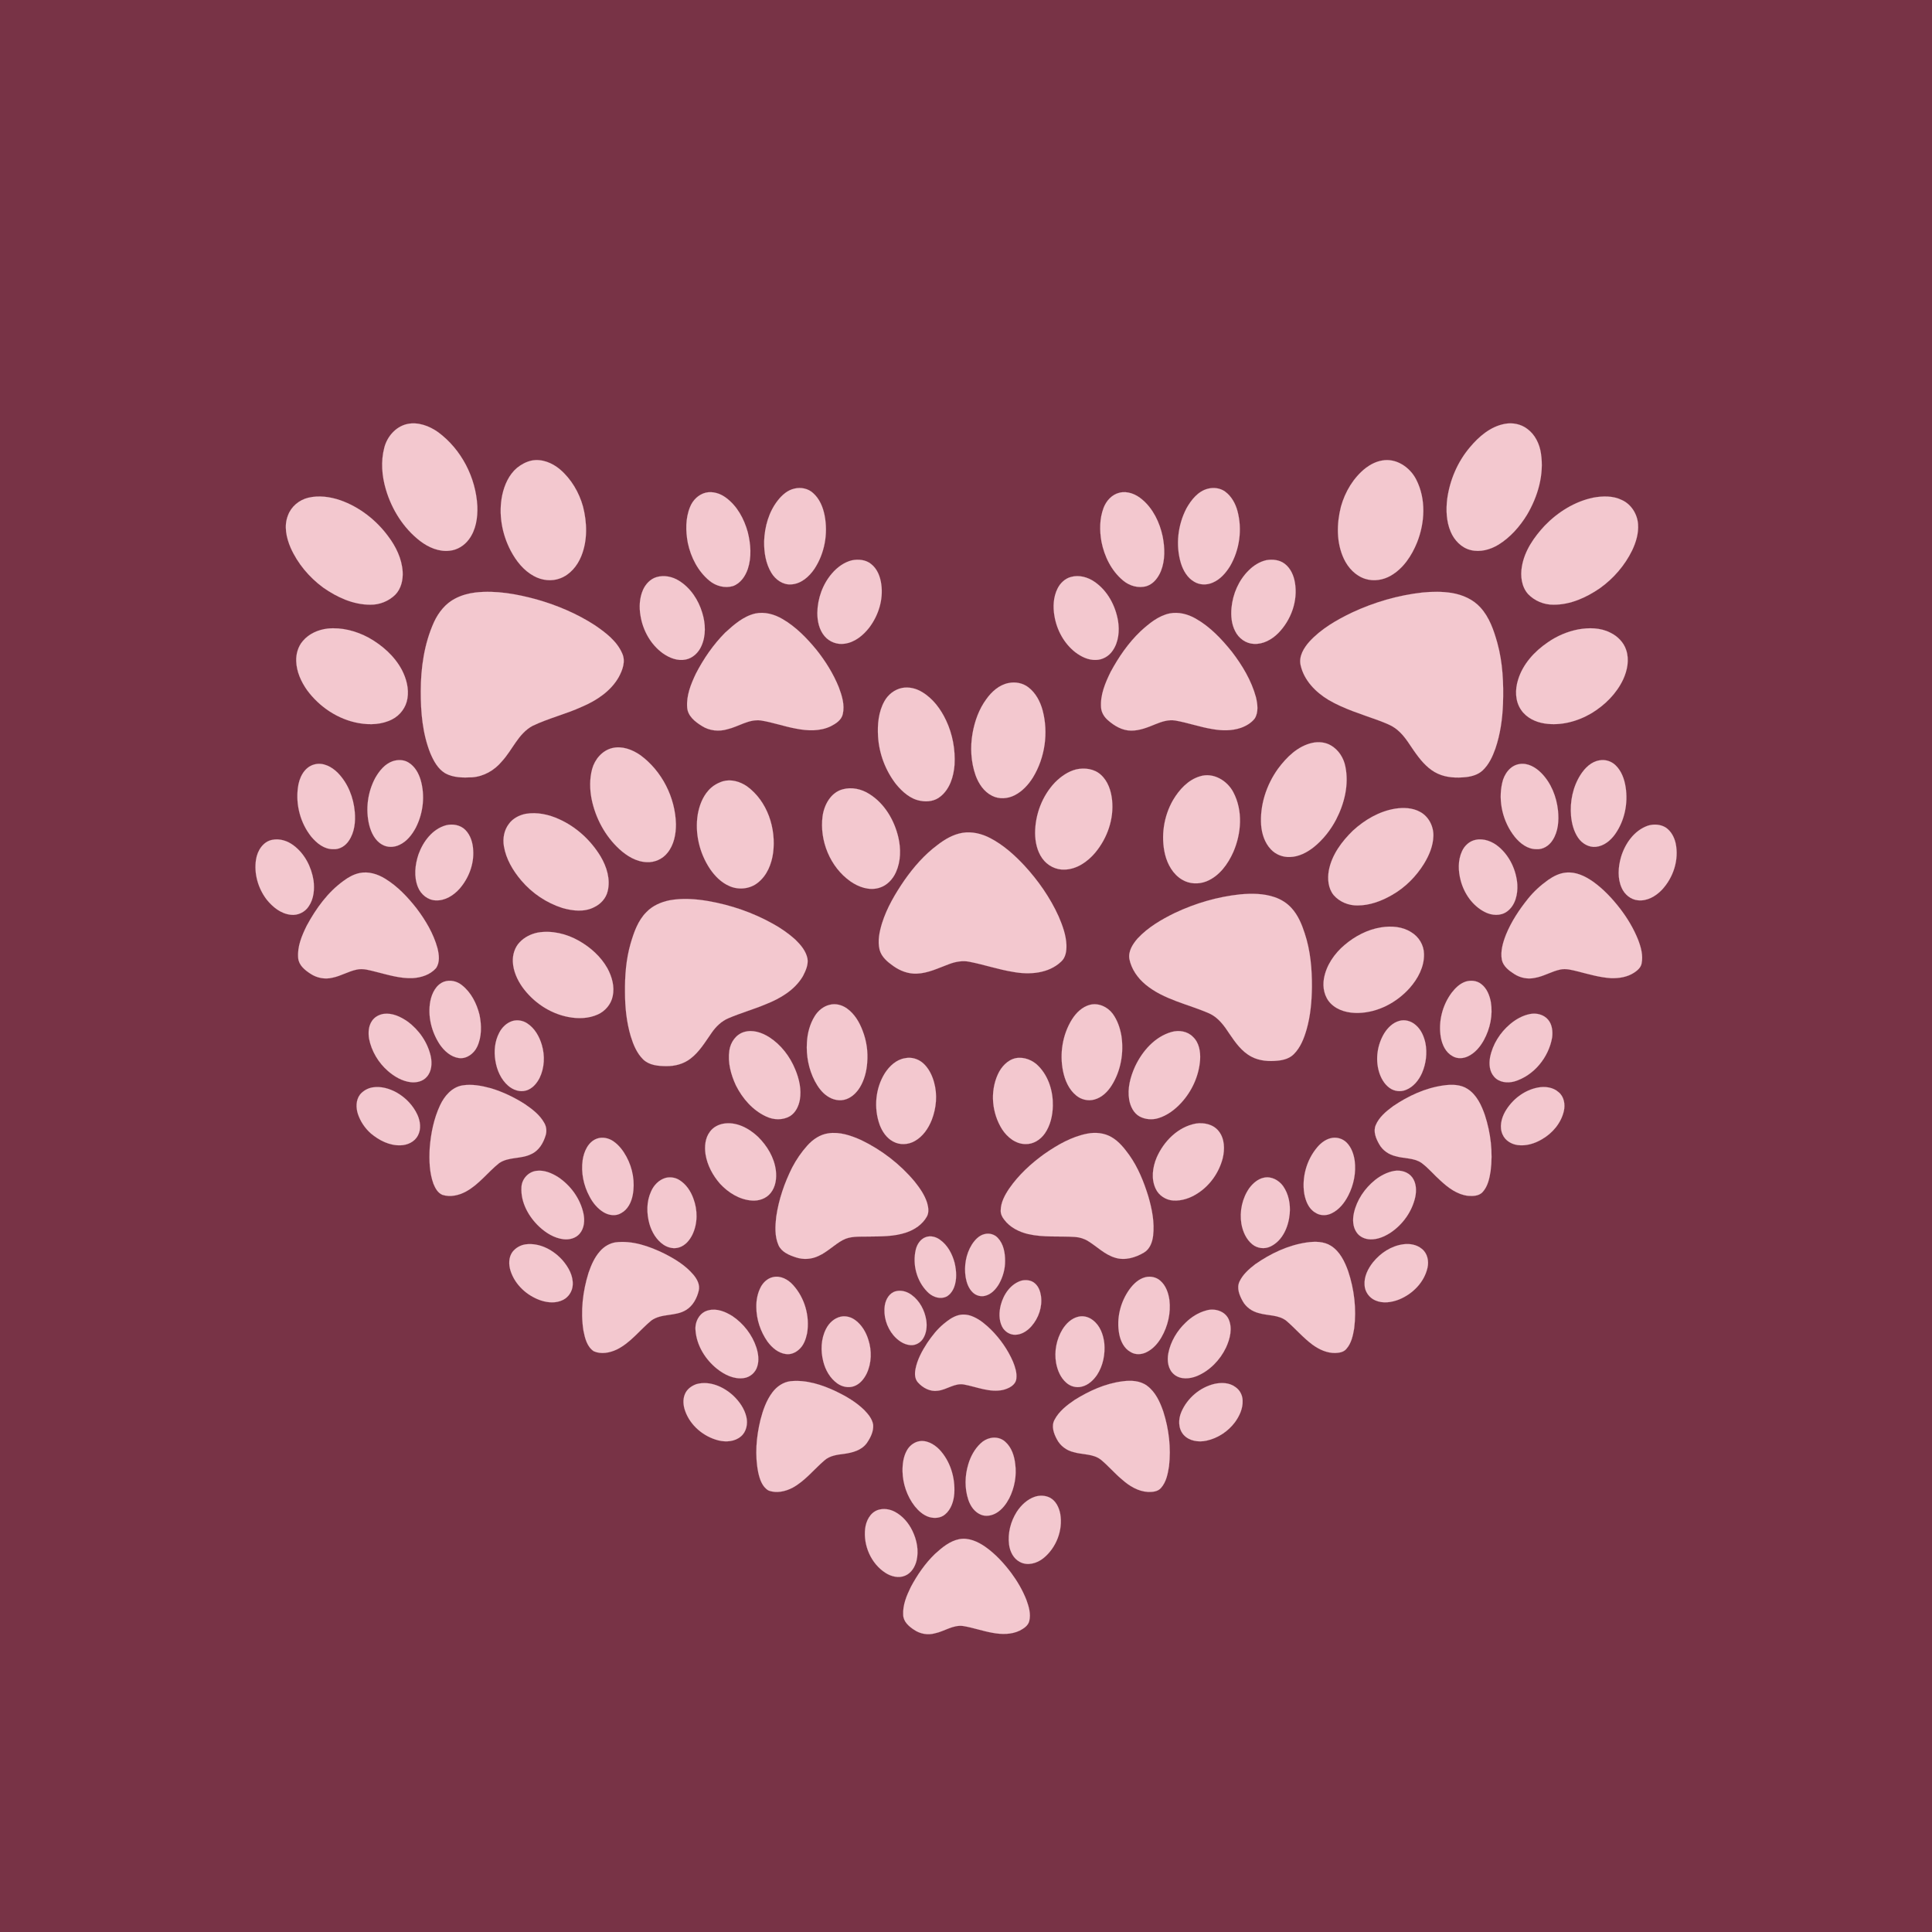 <?xml version="1.0" encoding="UTF-8"?> <svg xmlns="http://www.w3.org/2000/svg" xmlns:xlink="http://www.w3.org/1999/xlink" id="Layer_1" x="0px" y="0px" viewBox="0 0 1920 1920" xml:space="preserve"> <rect fill="#783346" stroke="#783346" stroke-width="0.094" width="1920" height="1920"></rect> <g id="_x23_f3c8cfff"> <path fill="#F3C8CF" stroke="#F3C8CF" stroke-width="0.094" d="M404.3,421.48c10.98-2.51,22.28,1.75,31.17,8.08 c23.04,17.04,37.4,44.95,38.9,73.47c0.43,11.43-1.37,23.58-8.37,32.96c-4.5,6.11-11.43,10.52-19.05,11.29 c-10.69,1.3-21.16-3.29-29.5-9.67c-16.5-12.77-28.1-31.27-33.96-51.17c-3.99-13.41-5.15-27.96-1.57-41.59 C384.74,433.97,393.11,424.13,404.3,421.48z"></path> <path fill="#F3C8CF" stroke="#F3C8CF" stroke-width="0.094" d="M1495.24,421.28c7.78-1.53,16.23,0.08,22.56,4.96 c7.75,5.67,12.16,14.89,13.55,24.24c3.3,21.22-3.08,42.89-13.84,61.12c-7.18,11.7-16.55,22.37-28.29,29.65 c-8.16,4.99-18.2,7.76-27.67,5.39c-9.2-2.24-16.33-9.74-19.9-18.28c-4.31-10.16-4.71-21.55-3.44-32.39 c2.57-18.74,10.23-36.85,22.47-51.34C1469.67,433.88,1481.08,423.97,1495.24,421.28z"></path> <path fill="#F3C8CF" stroke="#F3C8CF" stroke-width="0.094" d="M528.42,457.69c10.13-1.95,20.39,2.33,28.07,8.77 c11.19,9.58,18.96,22.82,22.89,36.94c4.1,16.09,4.6,33.68-1.72,49.28c-3.86,9.57-11.05,18.37-20.94,22.04 c-8.46,3.29-18.25,2.1-26.11-2.24c-10.22-5.49-17.66-14.99-23.01-25.08c-8.86-16.83-12.34-36.73-8.47-55.45 c2.2-10.13,6.68-20.28,14.77-27.07C518.14,461.49,523.07,458.81,528.42,457.69z"></path> <path fill="#F3C8CF" stroke="#F3C8CF" stroke-width="0.094" d="M1373.41,457.68c14.05-2.7,27.88,6.69,34.03,18.95 c9.87,19.3,8.66,42.76,0.78,62.53c-5.32,13.11-13.63,25.8-26.16,32.97c-7.57,4.34-16.94,5.83-25.31,3.11 c-9.59-3.02-16.97-10.93-21.18-19.85c-7.59-16.15-7.26-34.93-2.94-51.93c4.12-14.77,12.41-28.71,24.52-38.28 C1361.94,461.56,1367.44,458.71,1373.41,457.68z"></path> <path fill="#F3C8CF" stroke="#F3C8CF" stroke-width="0.094" d="M789.43,485.59c6.4-1.58,13.63-0.19,18.54,4.35 c6.5,5.69,9.93,14.07,11.53,22.39c3.51,18.1,0.01,37.62-10.18,53.05c-5.3,7.83-13.37,14.96-23.26,15.4 c-8.08,0.52-15.38-4.76-19.43-11.42c-5.69-9.34-7.38-20.6-7.24-31.37c0.51-14.52,4.63-29.37,13.77-40.89 C777.33,491.85,782.71,487.07,789.43,485.59z"></path> <path fill="#F3C8CF" stroke="#F3C8CF" stroke-width="0.094" d="M1200.46,485.66c5.73-1.46,12.17-0.66,17.02,2.86 c6.37,4.67,10.35,11.95,12.34,19.48c4.82,18.2,2.09,38.25-7.35,54.53c-4.22,6.85-9.81,13.33-17.39,16.5 c-5.74,2.53-12.71,2.43-18.15-0.83c-6.9-3.89-11.08-11.18-13.36-18.55c-5.39-17.99-3.07-38.02,5.61-54.61 C1183.97,496.65,1190.64,488.12,1200.46,485.66z"></path> <path fill="#F3C8CF" stroke="#F3C8CF" stroke-width="0.094" d="M701.41,489.6c7-1.57,14.34,0.78,19.99,4.99 c11.24,8.21,18.11,21.13,21.74,34.32c2.93,11.84,3.93,24.66,0.05,36.41c-2.46,7.27-7.29,14.42-14.78,17.11 c-8.06,2.4-17.02-0.01-23.39-5.33c-11.39-9.37-18.43-23.25-21.46-37.52c-2.22-11.81-2.42-24.53,2.24-35.81 C688.49,497.01,694.23,491.34,701.41,489.6z"></path> <path fill="#F3C8CF" stroke="#F3C8CF" stroke-width="0.094" d="M1112.43,489.68c8-2,16.28,1.35,22.37,6.5 c11.07,9.19,17.6,22.88,20.59,36.75c2.25,11.43,2.66,23.69-1.72,34.68c-2.66,6.4-7.24,12.55-14.06,14.82 c-8.14,2.46-17.19-0.14-23.55-5.58c-11.53-9.58-18.51-23.83-21.39-38.35c-2-11.19-2-23.07,2.07-33.81 C1099.38,497.7,1104.98,491.49,1112.43,489.68z"></path> <path fill="#F3C8CF" stroke="#F3C8CF" stroke-width="0.094" d="M306.38,494.63c10.47-2.48,21.54-0.97,31.63,2.43 c19.17,6.72,35.86,19.74,47.86,36.05c7.63,10.13,13.44,22.11,14.27,34.93c0.5,8.12-1.45,16.87-7.23,22.88 c-6.53,6.49-15.74,10.2-24.94,10.01c-17.03,0.06-33.12-7.44-46.83-17.04c-13.84-10.2-25.36-23.84-32.33-39.61 c-4.3-9.99-6.79-21.7-2.61-32.14C289.42,503.34,297.35,496.8,306.38,494.63z"></path> <path fill="#F3C8CF" stroke="#F3C8CF" stroke-width="0.094" d="M1583.38,494.56c9.45-1.72,19.74-1.98,28.54,2.42 c9.22,4.21,15.23,13.94,15.95,23.92c0.67,9.04-2.03,17.99-5.88,26.08c-7.33,15.04-18.67,28.07-32.28,37.75 c-13.44,9.16-29.11,16.28-45.66,16.2c-9.45,0.19-18.9-3.72-25.43-10.52c-6.54-7.34-7.81-17.98-6.17-27.35 c2.62-15.76,12.11-29.33,22.8-40.77C1548.27,508.87,1564.93,498.4,1583.38,494.56z"></path> <path fill="#F3C8CF" stroke="#F3C8CF" stroke-width="0.094" d="M846.51,556.86c6.45-1.33,13.83-0.69,19.11,3.6 c6.27,4.85,9.23,12.76,10.21,20.41c2.07,15.2-2.89,30.81-12.07,42.92c-6.11,7.79-14.5,14.69-24.63,15.94 c-7.24,1.04-14.82-1.83-19.56-7.38c-5.5-6.4-7.33-15.1-7.31-23.34c0.24-14.19,5.28-28.4,14.58-39.19 C832.03,563.81,838.72,558.81,846.51,556.86z"></path> <path fill="#F3C8CF" stroke="#F3C8CF" stroke-width="0.094" d="M1258.43,556.7c6.21-1.07,13.13-0.4,18.27,3.56 c5.85,4.42,8.97,11.56,10.16,18.64c3.13,18.16-3.77,37.26-16.55,50.29c-6.39,6.4-15.11,11.28-24.4,10.67 c-7.82-0.34-14.91-5.57-18.34-12.48c-3.73-7.13-4.45-15.44-3.71-23.34c1.31-13.79,7.11-27.32,17.02-37.11 C1245.69,562.08,1251.72,558.23,1258.43,556.7z"></path> <path fill="#F3C8CF" stroke="#F3C8CF" stroke-width="0.094" d="M652.35,573.56c7.56-2.29,15.95-0.55,22.53,3.64 c11.44,7.13,19.25,19.1,23.03,31.88c3.27,10.65,3.78,22.62-0.88,32.95c-2.83,6.44-8.44,11.95-15.49,13.38 c-8.09,1.72-16.25-1.54-22.78-6.15c-12.1-8.73-19.85-22.71-22.22-37.32c-1.48-8.62-1.05-17.78,2.52-25.85 C641.64,580.44,646.28,575.39,652.35,573.56z"></path> <path fill="#F3C8CF" stroke="#F3C8CF" stroke-width="0.094" d="M1064.29,573.38c8.06-2.27,16.79,0.16,23.52,4.86 c12.82,8.81,20.64,23.55,23.26,38.66c1.62,10.07,0.61,21.17-5.36,29.73c-3.68,5.5-10.06,9.17-16.71,9.21 c-7.45,0.27-14.44-3.2-20.26-7.56c-11.31-8.81-18.58-22.24-20.86-36.31c-1.57-9.03-1.06-18.72,3.07-27.04 C1053.62,579.52,1058.36,574.96,1064.29,573.38z"></path> <path fill="#F3C8CF" stroke="#F3C8CF" stroke-width="0.094" d="M472.56,588.81c20.46-2.25,41.02,1.51,60.71,6.88 c20.46,5.84,40.34,14.21,58.19,25.86c10.65,7.3,21.67,15.67,26.9,27.88c3.54,7.77,0.35,16.4-3.45,23.42 c-7.94,14.04-22.04,23.3-36.56,29.49c-15.97,7.3-33.2,11.42-49.05,18.98c-14.32,7.68-19.99,23.96-30.61,35.37 c-7.32,8.86-18,15-29.57,15.79c-8.97,0.45-18.59,0.45-26.67-4.02c-7.38-4.42-11.58-12.4-14.84-20.07 c-7.72-19.44-9.5-40.63-9.46-61.37c0.04-23.45,3.42-47.26,13.14-68.77c4.51-9.74,11.6-18.68,21.34-23.56 C458.82,591.5,465.65,589.64,472.56,588.81z"></path> <path fill="#F3C8CF" stroke="#F3C8CF" stroke-width="0.094" d="M1413.62,588.84c9.69-0.93,19.52-1.07,29.16,0.45 c10.64,1.77,21.18,6.33,28.49,14.49c8.92,9.78,13.24,22.64,16.76,35.15c5.42,19.64,6.3,40.22,5.62,60.48 c-0.58,15.1-2.68,30.27-7.59,44.62c-2.79,7.84-6.41,15.73-12.57,21.53c-4.44,4.2-10.54,6.02-16.49,6.68 c-9.39,0.98-19.24,0.67-27.95-3.3c-9.03-4.05-15.79-11.66-21.51-19.5c-6.11-8.21-10.91-17.61-18.96-24.17 c-5.37-4.56-12.15-6.81-18.6-9.34c-16.78-6.14-34.12-11.25-49.62-20.32c-12.93-7.77-24.53-19.57-27.85-34.73 c-1.89-8.83,3.3-17.1,8.92-23.42c11.69-12.63,26.87-21.37,42.25-28.73C1365.73,598.44,1389.43,591.54,1413.62,588.84z"></path> <path fill="#F3C8CF" stroke="#F3C8CF" stroke-width="0.094" d="M750.49,609.73c9.38-2.01,19.12,0.71,27.22,5.5 c13.18,7.67,23.96,18.77,33.59,30.46c9.07,11.38,16.89,23.89,22.34,37.43c3.13,8.37,5.97,17.51,3.91,26.49 c-1.27,5.94-6.77,9.47-11.8,12.06c-10.78,5.23-23.31,4.71-34.78,2.41c-11.79-2.13-23.14-6.27-34.98-8.11 c-11.85-1.47-21.96,6.13-33.05,8.72c-8.44,2.54-17.92,1.58-25.39-3.2c-6.71-4.16-14.09-9.87-14.63-18.42 c-0.93-11.76,3.65-23.07,8.59-33.49c7.68-14.92,17.33-28.95,29.17-40.88C729.38,620.76,738.73,612.5,750.49,609.73z"></path> <path fill="#F3C8CF" stroke="#F3C8CF" stroke-width="0.094" d="M1162.46,609.61c8.88-1.69,18.08,0.71,25.81,5.17 c14.32,8.1,25.77,20.3,35.98,33c10.38,13.55,19.39,28.56,23.9,45.13c1.59,6.85,2.69,14.77-1.18,21.08 c-3.44,4.48-8.55,7.45-13.8,9.33c-9.07,3.1-18.92,2.89-28.26,1.24c-12.45-2.02-24.4-6.31-36.81-8.49 c-6.7-1.13-13.36,0.99-19.49,3.49c-7.85,3.21-15.99,6.63-24.62,6.51c-8.66-0.03-16.5-4.67-22.82-10.22 c-3.76-3.22-6.62-7.72-6.93-12.75c-0.93-12.49,4.12-24.41,9.52-35.38c7.95-14.71,17.55-28.74,29.69-40.33 C1141.83,619.76,1151.07,611.98,1162.46,609.61z"></path> <path fill="#F3C8CF" stroke="#F3C8CF" stroke-width="0.094" d="M325.47,624.69c14.16-1.45,28.48,2.34,40.91,9.04 c13.46,7.55,25.59,18.19,32.94,31.93c4.51,8.68,7.2,18.69,5.57,28.48c-1.36,8.83-7.25,16.74-15.21,20.76 c-10.12,5.22-22.05,5.66-33.09,3.73c-20.58-3.64-39.13-16.04-51.44-32.79c-5.95-8.47-10.45-18.36-10.77-28.84 c-0.24-7.16,1.86-14.56,6.62-20.02C307.05,629.78,316.25,625.77,325.47,624.69z"></path> <path fill="#F3C8CF" stroke="#F3C8CF" stroke-width="0.094" d="M1568.43,625.51c10.59-1.89,22.06-1.8,31.83,3.2 c7.21,3.45,13.35,9.58,15.83,17.3c3.22,9.59,1.14,20.15-2.99,29.14c-6.61,14.11-18.15,25.53-31.36,33.57 c-13.93,8.24-30.58,12.74-46.75,10.27c-9.08-1.39-18.13-5.73-23.34-13.53c-6-8.66-6.07-20.1-3.02-29.85 c4.72-15.65,16.34-28.31,29.65-37.32C1547.3,632,1557.64,627.61,1568.43,625.51z"></path> <path fill="#F3C8CF" stroke="#F3C8CF" stroke-width="0.094" d="M1002.5,678.75c6.72-1.34,14.02,0.06,19.48,4.29 c7.31,5.59,11.79,14.14,14.15,22.89c5.91,22.29,2.4,46.91-9.57,66.64c-4.53,7.24-10.56,13.85-18.26,17.75 c-6.84,3.49-15.33,4.09-22.28,0.56c-8.19-3.99-13.47-12.08-16.5-20.41c-4.67-13.43-5.42-28.06-2.95-42.01 c2.15-11.9,6.32-23.64,13.51-33.46C985.47,687.35,993.04,680.53,1002.5,678.75z"></path> <path fill="#F3C8CF" stroke="#F3C8CF" stroke-width="0.094" d="M896.49,683.67c6.81-1.27,13.93,0.45,19.8,4.03 c10.82,6.42,18.59,16.95,23.89,28.19c6.48,13.71,9.3,29.09,8.42,44.21c-0.89,11.59-4.63,23.99-14.06,31.49 c-5.41,4.51-12.9,5.54-19.64,4.25c-10.06-1.64-18.04-8.89-24.33-16.45c-10.54-13.54-16.9-30.29-17.94-47.42 c-0.75-11.88,0.38-24.41,6.24-35C882.49,690.3,889,685.19,896.49,683.67z"></path> <path fill="#F3C8CF" stroke="#F3C8CF" stroke-width="0.094" d="M1304.24,738.24c6.05-1.28,12.64-0.72,18.09,2.38 c7.84,4.38,13.07,12.61,14.71,21.35c3.64,17.97-1.02,36.67-9.34,52.7c-5.46,10.34-12.86,19.71-21.95,27.09 c-6.78,5.38-14.93,9.68-23.74,9.92c-7.05,0.33-14.24-2.42-19.03-7.63c-6.12-6.42-8.94-15.28-9.66-23.96 c-1.38-19.89,5.2-39.98,16.74-56.1C1278.62,752.45,1289.73,741.43,1304.24,738.24z"></path> <path fill="#F3C8CF" stroke="#F3C8CF" stroke-width="0.094" d="M608.37,743.44c9.86-2.39,20.05,1.48,28.1,7.1 c21.41,15.79,34.62,41.96,35.27,68.5c0.03,9.94-1.94,20.44-8.33,28.37c-4.81,6.18-12.67,9.79-20.5,9.39 c-10.55-0.29-19.99-6.16-27.55-13.1c-14.14-13.06-23.6-30.86-27.43-49.66c-1.89-9.78-2.05-20.04,0.51-29.7 C591.05,754.69,598.42,745.88,608.37,743.44z"></path> <path fill="#F3C8CF" stroke="#F3C8CF" stroke-width="0.094" d="M1589.43,755.65c5.74-1.13,11.86,0.77,16.06,4.83 c5.89,5.65,8.79,13.71,10.01,21.64c2.59,16.17-0.97,33.49-10.47,46.91c-4.49,6.28-11.05,11.71-18.97,12.53 c-7.05,0.78-13.84-3.28-17.72-8.99c-4.32-6.33-6.27-13.97-7.02-21.51c-1.27-14.25,1.72-29.11,9.5-41.22 C1575.1,763.19,1581.32,756.97,1589.43,755.65z"></path> <path fill="#F3C8CF" stroke="#F3C8CF" stroke-width="0.094" d="M390.34,756.46c5.1-1.68,11.07-1.59,15.7,1.38 c6.17,3.75,9.92,10.41,11.95,17.16c4.56,15.64,2.63,32.9-4.7,47.39c-3.76,7.06-8.99,13.88-16.44,17.28 c-5.37,2.56-12.01,2.72-17.19-0.4c-7.02-3.96-10.72-11.74-12.69-19.24c-3.84-15.69-1.64-32.82,6.02-47.04 C377,766.02,382.47,759.14,390.34,756.46z"></path> <path fill="#F3C8CF" stroke="#F3C8CF" stroke-width="0.094" d="M312.45,759.68c8.72-2.33,17.39,2.41,23.36,8.49 c10.03,10.32,15.53,24.5,16.75,38.71c0.88,9.82-0.25,20.39-5.96,28.71c-3.39,5.12-9.3,8.82-15.59,8.3 c-8.87,0.11-16.21-5.89-21.61-12.34c-10.8-13.51-15.58-31.53-13.34-48.64C297.17,773.19,302.19,762.36,312.45,759.68z"></path> <path fill="#F3C8CF" stroke="#F3C8CF" stroke-width="0.094" d="M1510.29,759.27c8.18-1.23,15.84,3.32,21.4,8.92 c9.8,9.91,15.17,23.6,16.63,37.32c1.01,10.02,0.25,20.84-5.4,29.49c-3.37,5.36-9.42,9.36-15.92,8.88 c-8.84,0.15-16.3-5.71-21.62-12.23c-11.82-14.84-16.7-35.13-12.49-53.67C1494.75,769.27,1500.89,760.53,1510.29,759.27z"></path> <path fill="#F3C8CF" stroke="#F3C8CF" stroke-width="0.094" d="M1069.46,764.63c8.36-1.9,18.04-0.65,24.55,5.33 c7.04,6.33,10.2,15.88,11.14,25.07c1.99,18.84-4.75,37.93-16.76,52.36c-7.6,8.99-18.25,16.47-30.39,16.79 c-8.67,0.43-17.18-4.06-22.15-11.08c-5.19-7.24-7.08-16.35-7.17-25.12c0.02-18.51,7.06-37.08,19.86-50.52 C1054.36,771.64,1061.39,766.68,1069.46,764.63z"></path> <path fill="#F3C8CF" stroke="#F3C8CF" stroke-width="0.094" d="M1192.44,771.53c13.16-4.24,27.16,4.13,33.22,15.78 c9.66,18.31,8.04,40.84-0.02,59.42c-5.42,12.16-13.99,24.02-26.72,29.14c-7.75,3.08-16.91,2.71-24.1-1.65 c-9.08-5.33-14.52-15.14-17-25.11c-4.3-18.16-1.33-38.03,8.04-54.17C1171.96,784.71,1180.7,775.04,1192.44,771.53z"></path> <path fill="#F3C8CF" stroke="#F3C8CF" stroke-width="0.094" d="M718.33,776.46c8.25-2.39,17.16,0.24,24.05,5 c20.27,14.79,29.05,41.72,25.92,66.06c-1.51,11.2-6.08,22.61-15.22,29.72c-7.88,6.37-19.38,7.41-28.5,3.19 c-7.95-3.5-14.24-9.94-19.06-17.04c-10.5-15.77-15.12-35.52-12.05-54.27c1.54-8.42,4.64-16.82,10.34-23.33 C707.61,781.36,712.79,778.2,718.33,776.46z"></path> <path fill="#F3C8CF" stroke="#F3C8CF" stroke-width="0.094" d="M837.34,784.45c8.99-2.55,18.85-0.35,26.61,4.64 c15.17,9.47,24.8,26,28.82,43.13c2.61,11.33,2.46,23.66-2.33,34.41c-3.18,7.21-9.1,13.54-16.85,15.72 c-9.88,2.94-20.37-0.81-28.5-6.51c-20.16-14.26-30.77-40.4-27.6-64.71C819.05,799.8,825.61,787.67,837.34,784.45z"></path> <path fill="#F3C8CF" stroke="#F3C8CF" stroke-width="0.094" d="M1386.42,803.67c8.3-1.25,17.28-1.02,24.78,3.15 c8.64,4.58,13.64,14.55,13.26,24.17c-0.3,9.74-4.21,18.96-9.19,27.19c-7.88,12.77-18.78,23.78-31.86,31.22 c-10.45,6.04-22.2,10.45-34.4,10.42c-8.82,0.13-17.77-3.54-23.58-10.22c-5.54-6.74-6.3-16.15-4.86-24.45 c2.92-15.59,12.82-28.83,23.95-39.68C1356.23,814.74,1370.6,806.29,1386.42,803.67z"></path> <path fill="#F3C8CF" stroke="#F3C8CF" stroke-width="0.094" d="M522.52,808.75c11.3-1.86,22.92,0.67,33.22,5.4 c17.1,7.71,31.48,21.01,41.15,37.01c6.06,10.25,9.94,22.69,6.99,34.57c-1.68,6.99-6.89,12.71-13.31,15.76 c-9.79,5.14-21.5,3.77-31.74,0.82c-15.79-5.06-30.08-14.67-40.8-27.33c-8.28-9.77-15.13-21.26-17.25-34.05 c-1.3-7.64,0.17-15.94,4.96-22.16C509.67,813.31,516.02,810.04,522.52,808.75z"></path> <path fill="#F3C8CF" stroke="#F3C8CF" stroke-width="0.094" d="M443.19,820.17c6.58-1.67,14.24-0.4,19.17,4.52 c5.32,5.32,7.54,12.98,7.88,20.34c0.89,13.79-4.43,27.57-13.36,37.96c-5.99,6.8-14.57,12.29-23.94,11.79 c-7.85-0.27-14.68-5.96-17.55-13.09c-4.25-10.42-2.97-22.29,0.54-32.72C420.5,836.32,429.71,823.92,443.19,820.17z"></path> <path fill="#F3C8CF" stroke="#F3C8CF" stroke-width="0.094" d="M1637.42,820.63c5.88-1.9,12.73-1.54,18.05,1.81 c5.23,3.53,8.35,9.48,9.75,15.52c3.53,16.54-2.31,34.3-13.79,46.48c-6.05,6.28-14.53,11.2-23.53,10.27 c-7.23-0.59-13.43-5.83-16.29-12.33c-4.3-9.57-3.49-20.61-0.71-30.48C1614.87,838.53,1623.85,825.49,1637.42,820.63z"></path> <path fill="#F3C8CF" stroke="#F3C8CF" stroke-width="0.094" d="M956.46,827.67c9.51-1.55,19.27,0.87,27.7,5.29 c12.89,6.74,23.86,16.56,33.75,27.12c13.86,15.04,25.73,32.04,34.18,50.71c3.83,8.98,7.31,18.38,7.71,28.24 c0.18,5.81-0.63,12.41-5.18,16.54c-12.52,11.93-31.35,13.28-47.58,10.33c-14.74-2.35-28.92-7.23-43.55-10.09 c-6.84-1.43-13.9-0.11-20.34,2.31c-10.48,3.86-20.82,9.1-32.2,9.47c-8.29,0.32-16.37-2.74-23.05-7.49 c-5.84-4.1-11.91-9.08-13.76-16.3c-2.13-8.8-0.12-17.94,2.45-26.41c4.84-15.36,13.14-29.34,22.2-42.56 c9.25-13.2,19.99-25.52,32.98-35.17C939.04,834.04,947.29,829.23,956.46,827.67z"></path> <path fill="#F3C8CF" stroke="#F3C8CF" stroke-width="0.094" d="M270.43,834.64c7.54-1.57,15.43,1,21.43,5.62 c10.96,8.23,17.59,21.26,19.71,34.64c1.12,8.79,0.35,18.39-4.83,25.89c-3.76,5.76-10.83,9.14-17.69,8.31 c-9.84-1.01-18.04-7.66-24.03-15.12c-8.54-11.18-12.77-25.88-10.56-39.85C255.8,845.48,261.3,836.48,270.43,834.64z"></path> <path fill="#F3C8CF" stroke="#F3C8CF" stroke-width="0.094" d="M1466.43,834.63c8.27-1.74,16.77,1.65,23.04,6.98 c10.92,9.23,17.39,23.23,18.42,37.39c0.55,9.69-1.93,20.75-10.15,26.78c-6.42,4.77-15.29,4.11-22.11,0.58 c-12.16-6.16-20.55-18.28-23.99-31.27c-2.53-9.53-2.91-20.1,1.31-29.21C1455.44,840.37,1460.41,835.84,1466.43,834.63z"></path> <path fill="#F3C8CF" stroke="#F3C8CF" stroke-width="0.094" d="M357.4,867.61c8.79-1.83,17.83,1.01,25.3,5.61 c12.4,7.57,22.51,18.32,31.4,29.7c8.91,11.83,16.66,24.86,20.62,39.23c1.61,6.5,2.68,14.26-1.47,20.05 c-5.83,6.55-14.74,9.37-23.28,9.85c-12.31,0.49-24.23-3.24-36.04-6.19c-6.34-1.51-12.87-3.77-19.44-2.28 c-8.33,1.72-15.73,6.37-24.09,8.04c-7.49,1.85-15.62,0.29-21.98-4.03c-5.56-3.59-11.51-8.46-12.08-15.56 c-0.99-11.31,3.59-22.18,8.5-32.1c9.16-16.96,20.79-33.14,36.56-44.53C346.17,871.82,351.52,868.84,357.4,867.61z"></path> <path fill="#F3C8CF" stroke="#F3C8CF" stroke-width="0.094" d="M1556.16,867.19c9.77-1.02,19.03,3.42,26.83,8.87 c10.42,7.4,19.23,16.84,27.03,26.91c7.28,9.51,13.52,19.89,17.95,31.05c2.85,7.44,5.07,15.57,3.42,23.57 c-0.78,3.87-3.88,6.63-7,8.74c-6.8,4.66-15.3,5.99-23.39,5.75c-11.25-0.7-22.1-3.94-32.96-6.68c-5.67-1.35-11.53-3.14-17.39-1.9 c-8.82,1.83-16.63,6.88-25.56,8.33c-6.88,1.44-14.2,0-20.08-3.79c-5.32-3.36-11-7.63-12.46-14.1 c-1.57-8.63,1.03-17.32,4.17-25.29c5.26-12.82,12.99-24.52,21.64-35.3c5.77-7.24,12.69-13.53,20.22-18.9 C1543.8,870.81,1549.72,867.8,1556.16,867.19z"></path> <path fill="#F3C8CF" stroke="#F3C8CF" stroke-width="0.094" d="M1232.57,888.8c11.35-0.99,23.12-0.97,34.03,2.76 c6.44,2.16,12.41,5.86,16.97,10.95c6.43,7.07,10.15,16.07,13.04,25.06c5.72,17.17,7.25,35.41,7.17,53.41 c-0.21,14.18-1.42,28.46-5.34,42.15c-2.56,8.86-6.06,17.91-12.73,24.53c-4.13,4.17-10.04,5.82-15.72,6.39 c-8.88,0.9-18.27,0.36-26.28-3.91c-9.62-4.99-16.02-14.13-21.95-22.86c-5.15-7.92-11.02-16.05-19.86-20.09 c-21.18-9.33-45.15-13.61-63.39-28.68c-7.85-6.51-14.11-15.34-16.13-25.45c-1.32-7.77,3.35-14.88,8.2-20.47 c10.28-11,23.49-18.73,36.91-25.28C1187.96,897.62,1210.03,891.18,1232.57,888.8z"></path> <path fill="#F3C8CF" stroke="#F3C8CF" stroke-width="0.094" d="M665.48,894.69c12.69-2.29,25.75-1.35,38.39,0.79 c22.44,3.92,44.29,11.41,64.19,22.53c7.97,4.39,15.51,9.61,22.28,15.71c5.33,5.19,10.51,11.24,12.07,18.73 c1.08,6.17-1.7,12.19-4.45,17.56c-8.06,13.79-22.47,22.27-36.95,27.98c-12.19,5.12-24.97,8.69-37.12,13.91 c-6.9,2.9-12.41,8.3-16.63,14.38c-6.39,9.08-12.14,19.01-21.13,25.82c-6.83,5.27-15.57,7.55-24.11,7.39 c-7.95-0.03-16.85-0.82-22.85-6.65c-6.28-6.16-9.71-14.55-12.28-22.8c-4.27-14.24-5.75-29.18-5.77-44.01 c-0.17-16.25,1.03-32.68,5.57-48.35c3.3-11.2,7.28-22.82,15.73-31.25C648.52,900.05,656.95,896.42,665.48,894.69z"></path> <path fill="#F3C8CF" stroke="#F3C8CF" stroke-width="0.094" d="M1372.5,921.62c10.17-1.62,21.27-0.88,30.1,4.9 c7.45,4.48,12.44,12.77,12.54,21.51c0.36,12.71-6.04,24.57-14.26,33.87c-12.86,14.38-31.37,24.23-50.85,24.75 c-9.81,0.26-20.37-2.17-27.49-9.32c-6.39-6.42-8.37-16.14-6.81-24.85c2.32-13.18,10.37-24.76,20.42-33.32 C1346.51,930.37,1358.99,923.76,1372.5,921.62z"></path> <path fill="#F3C8CF" stroke="#F3C8CF" stroke-width="0.094" d="M534.48,926.77c13.98-2.32,28.46,1.16,40.68,8.08 c11.58,6.56,21.95,15.76,28.49,27.46c4.53,8.38,7.31,18.25,5.22,27.75c-1.62,7.94-7.37,14.74-14.7,18.06 c-9.14,4.17-19.61,4.44-29.34,2.56c-18.37-3.47-34.87-14.68-45.73-29.77c-5.15-7.34-8.97-15.92-9.43-24.97 c-0.34-7.01,1.81-14.36,6.73-19.49C521.17,931.36,527.69,928.12,534.48,926.77z"></path> <path fill="#F3C8CF" stroke="#F3C8CF" stroke-width="0.094" d="M441.36,975.57c5.97-2.09,12.78-0.5,17.63,3.44 c9.21,7.21,14.71,18.25,17.51,29.42c2.17,10.5,2.33,21.96-2.33,31.85c-3.19,6.73-10.41,12.24-18.15,11.19 c-8.04-1.15-14.52-7.03-18.96-13.51c-8.3-12.57-12.21-28.36-9.36-43.26C429.31,986.88,433.4,978.49,441.36,975.57z"></path> <path fill="#F3C8CF" stroke="#F3C8CF" stroke-width="0.094" d="M1456.43,975.55c5.15-1.65,11.24-1.08,15.57,2.36 c5.63,4.26,8.33,11.25,9.59,17.99c2.11,12.9-0.73,26.34-6.96,37.75c-3.56,6.47-8.53,12.51-15.25,15.85 c-4.9,2.56-11.14,2.98-15.96,0.02c-6.77-3.7-10.19-11.25-11.51-18.53c-2.68-15.46,1.41-31.88,10.76-44.44 C1446.29,981.89,1450.72,977.48,1456.43,975.55z"></path> <path fill="#F3C8CF" stroke="#F3C8CF" stroke-width="0.094" d="M824.44,998.58c5.96-1.61,12.35,0.12,17.28,3.65 c7.55,5.37,12.4,13.68,15.59,22.22c3.88,9.98,5.39,20.85,4.5,31.51c-0.59,8.58-2.78,17.17-7.23,24.58 c-3.18,5.12-7.69,9.7-13.47,11.77c-6.39,2.38-13.74,0.73-19.16-3.18c-5.39-3.67-9.2-9.15-12.21-14.83 c-6.09-11.73-8.66-25.15-7.81-38.31c0.47-9.18,2.91-18.37,7.78-26.21C813.03,1004.41,818.23,1000.07,824.44,998.58z"></path> <path fill="#F3C8CF" stroke="#F3C8CF" stroke-width="0.094" d="M1083.35,998.52c8.37-2.04,17.3,2.11,22.35,8.83 c4.75,6.45,7.38,14.22,8.74,22.06c2.52,16.86-0.55,34.78-9.7,49.29c-3.96,6.28-9.67,11.93-16.99,13.96 c-6.29,1.83-13.33,0.16-18.3-4.04c-7.32-5.99-11.18-15.14-13.03-24.2c-3.47-17.39-0.53-36.14,8.85-51.26 C1069.45,1006.5,1075.54,1000.51,1083.35,998.52z"></path> <path fill="#F3C8CF" stroke="#F3C8CF" stroke-width="0.094" d="M381.39,1007.56c8.47-1.08,16.73,2.81,23.52,7.54 c11.51,8.38,20.14,20.89,23.21,34.86c1.37,6.82,0.91,14.75-3.97,20.15c-3.87,4.6-10.32,6.04-16.08,5.35 c-8.47-1.05-16.12-5.55-22.48-11.06c-9.55-8.28-16.39-19.75-18.82-32.18c-0.93-5.94-0.6-12.5,2.88-17.61 C372.28,1010.65,376.76,1008.25,381.39,1007.56z"></path> <path fill="#F3C8CF" stroke="#F3C8CF" stroke-width="0.094" d="M1520.47,1007.74c6.42-1.3,13.77,0.5,18.05,5.69 c4.04,4.77,4.65,11.46,3.99,17.45c-3.37,19.86-18.14,38.13-37.69,43.89c-6.81,1.82-15.1,0.94-19.92-4.68 c-4.71-5.17-5.28-12.72-4.08-19.31c2.52-12.89,9.94-24.6,19.93-33.02 C1506.43,1012.97,1513.12,1009.18,1520.47,1007.74z"></path> <path fill="#F3C8CF" stroke="#F3C8CF" stroke-width="0.094" d="M509.41,1014.62c4.92-1.37,10.38-0.43,14.6,2.44 c7.42,4.84,11.98,13.02,14.44,21.34c3.18,10.74,2.7,22.74-2.24,32.89c-2.81,5.46-7.17,10.65-13.27,12.42 c-6.31,1.95-13.12-0.57-17.94-4.74c-7.22-6.3-11.22-15.58-12.68-24.91c-1.56-9.35-0.63-19.34,3.85-27.8 C498.9,1020.92,503.59,1016.38,509.41,1014.62z"></path> <path fill="#F3C8CF" stroke="#F3C8CF" stroke-width="0.094" d="M1390.4,1014.62c5.79-1.82,12.28,0.18,16.68,4.2 c5.23,4.51,8.04,11.15,9.48,17.76c1.91,9.92,0.64,20.4-3.35,29.67c-3.18,7.19-8.52,13.91-16.01,16.86 c-5.31,2.23-11.68,1.43-16.3-1.97c-5.38-3.89-8.69-10.01-10.53-16.26c-3.66-12.73-1.49-26.88,5.38-38.15 C1379.19,1021.33,1384.08,1016.41,1390.4,1014.62z"></path> <path fill="#F3C8CF" stroke="#F3C8CF" stroke-width="0.094" d="M739.37,1025.62c8.56-2.62,17.66,0.46,24.96,5.05 c11.77,7.54,20.65,19.17,25.93,32.04c3.97,9.49,6.37,20,4.6,30.29c-1.17,6.27-4.12,12.67-9.7,16.17 c-7.2,4.23-16.38,3.94-23.79,0.37c-13.36-6.15-23.52-17.92-30.03-30.89c-4.99-10.74-8.25-22.83-6.5-34.72 C725.98,1035.85,731.34,1028.04,739.37,1025.62z"></path> <path fill="#F3C8CF" stroke="#F3C8CF" stroke-width="0.094" d="M1164.34,1025.55c7.26-2.05,15.8-0.73,21.18,4.86 c6.14,5.7,7.58,14.63,7.13,22.63c-1.08,15.9-8.03,31.23-18.78,42.93c-6.19,6.72-13.77,12.48-22.59,15.2 c-6.15,1.92-13.11,1.4-18.8-1.67c-5.98-3.33-9.1-10.04-10.28-16.52c-1.96-11.3,1.16-22.77,5.78-33.03 C1135.18,1044.63,1147.57,1030.3,1164.34,1025.55z"></path> <path fill="#F3C8CF" stroke="#F3C8CF" stroke-width="0.094" d="M899.4,1051.64c6.39-1.41,13.19,0.69,18.03,5 c5.54,4.98,8.92,11.94,10.85,19.04c3.44,12.24,2.23,25.52-2.34,37.31c-3.36,8.44-8.83,16.49-16.92,20.99 c-6.46,3.7-14.87,4.13-21.43,0.45c-6.48-3.42-10.81-9.83-13.34-16.54c-6.03-16.71-4.34-36.34,5.16-51.45 C884.01,1059.39,890.78,1052.98,899.4,1051.64z"></path> <path fill="#F3C8CF" stroke="#F3C8CF" stroke-width="0.094" d="M1009.41,1051.6c8.39-1.55,17.09,1.99,22.85,8.11 c9.97,10.33,14.35,25.13,14.03,39.27c-0.21,9.6-2.42,19.47-7.96,27.45c-4.32,6.21-11.51,10.84-19.26,10.52 c-9.82-0.01-18.14-6.89-23.25-14.76c-10.06-16.02-12.06-37.14-4.19-54.46C995.02,1060.3,1001.14,1053.39,1009.41,1051.6z"></path> <path fill="#F3C8CF" stroke="#F3C8CF" stroke-width="0.094" d="M459.44,1078.68c9.53-1.55,19.24,0.32,28.44,2.82 c11.92,3.61,23.27,9.05,33.75,15.76c7.41,5.09,14.93,10.76,19.31,18.82c2.11,3.65,2.55,8.13,1.32,12.16 c-2.28,7.64-6.73,15.32-14.32,18.67c-10.04,5.14-22.51,2.47-31.95,9.02c-11.28,9.02-20.04,21.2-32.9,28.2 c-7.08,3.82-15.65,5.84-23.49,3.27c-4.59-1.93-7.08-6.64-8.86-11.02c-4.06-11.31-4.32-23.55-3.69-35.42 c1.14-14.62,4.08-29.31,10.34-42.65C441.66,1089.2,449.05,1080.5,459.44,1078.68z"></path> <path fill="#F3C8CF" stroke="#F3C8CF" stroke-width="0.094" d="M1434.47,1078.71c8.13-1.16,17.11-1.12,24.19,3.6 c8.92,5.89,13.61,16.08,16.99,25.86c5.81,17.84,8.09,37,5.7,55.66c-1.16,7.28-2.75,15.08-7.85,20.72 c-3.59,4.05-9.46,4.22-14.45,3.85c-10.74-1.17-19.74-7.92-27.42-15.05c-6.56-5.75-12.08-12.67-19.15-17.82 c-7.57-5.05-17.14-4.01-25.55-6.53c-6.71-1.56-12.85-5.73-16.23-11.79c-3.23-5.64-6.2-12.63-3.51-19.06 c3.39-8.03,10.4-13.75,17.24-18.82C1399.42,1089.16,1416.4,1081.22,1434.47,1078.71z"></path> <path fill="#F3C8CF" stroke="#F3C8CF" stroke-width="0.094" d="M370.5,1080.61c8.21-1.27,16.55,1.19,23.71,5.14 c8.93,5.1,16.42,12.89,20.69,22.29c2.81,6.32,3.79,14,0.45,20.33c-3.2,6.35-10.44,9.68-17.32,9.82 c-10.94,0.39-21.23-4.89-29.43-11.75c-5.81-5.13-10.34-11.8-12.83-19.15c-2.12-6.35-2.17-13.94,1.99-19.48 C360.92,1083.95,365.58,1081.36,370.5,1080.61z"></path> <path fill="#F3C8CF" stroke="#F3C8CF" stroke-width="0.094" d="M1528.47,1080.77c6.96-1.27,14.82-0.35,20.29,4.5 c5.62,4.39,6.9,12.34,5.35,18.97c-2.78,11.93-11.31,21.98-21.83,28c-7.21,4.25-15.77,6.88-24.18,5.69 c-6.13-0.86-12.13-4.45-14.72-10.24c-3.49-7.42-1.43-16.11,2.42-22.96C1502.71,1092.7,1514.71,1083.34,1528.47,1080.77z"></path> <path fill="#F3C8CF" stroke="#F3C8CF" stroke-width="0.094" d="M718.53,1116.77c12.9-2.41,25.62,4.31,34.75,12.97 c9.07,8.92,16.09,20.5,17.73,33.28c0.98,7.81-0.11,16.45-5.27,22.71c-4.44,5.48-11.81,7.95-18.72,7.34 c-12.21-0.91-23.25-7.83-31.4-16.65c-7.29-8.27-12.74-18.45-14.47-29.41c-1.11-7.65-0.41-16.14,4.46-22.45 C708.67,1120.36,713.5,1117.77,718.53,1116.77z"></path> <path fill="#F3C8CF" stroke="#F3C8CF" stroke-width="0.094" d="M1188.49,1116.58c8.03-1.19,17.23,0.76,22.5,7.37 c6.13,7.52,6.29,18.14,4.11,27.17c-3.68,14.16-12.66,27.04-25.07,34.91c-7.09,4.62-15.56,7.54-24.09,7.04 c-7.32-0.49-14.3-4.95-17.4-11.66c-4.68-9.74-3.13-21.31,0.91-30.98 C1156.53,1134.22,1170.61,1119.86,1188.49,1116.58z"></path> <path fill="#F3C8CF" stroke="#F3C8CF" stroke-width="0.094" d="M823.28,1126.28c11.26-1.67,22.43,2.19,32.58,6.74 c20.26,9.77,38.54,23.81,52.98,41.08c5.17,6.47,10.1,13.44,12.57,21.44c1.22,4.36,2,9.42-0.38,13.56 c-4.32,7.69-12.06,12.9-20.28,15.69c-12.41,4.26-25.73,3.87-38.67,4.08c-8.29,0.21-17.15-0.6-24.69,3.56 c-8.44,4.62-15.24,11.85-24.11,15.79c-6.89,3.28-14.96,3.77-22.2,1.37c-6.77-2.18-14.34-5.26-17.43-12.2 c-3.87-8.87-3.31-18.92-2.21-28.31c2.47-17,8.13-33.47,15.81-48.8c4.11-7.86,9.16-15.27,15.1-21.86 C807.82,1132.33,815.01,1127.38,823.28,1126.28z"></path> <path fill="#F3C8CF" stroke="#F3C8CF" stroke-width="0.094" d="M1080.51,1126.61c8.16-1.6,17.04-0.75,24.27,3.56 c7.26,4.23,12.56,10.97,17.42,17.67c8.79,12.37,14.51,26.63,18.96,41.05c3.69,12.65,6.33,25.95,4.78,39.17 c-0.76,6.45-3.27,13.31-9.15,16.76c-8.48,5-19,8.16-28.7,5.03c-10.21-3.06-17.78-10.93-26.63-16.41 c-4.02-2.51-8.66-3.94-13.38-4.19c-15.38-1.01-31.02,0.63-46.17-2.81c-9.19-2.18-18.29-6.69-23.99-14.44 c-2.06-2.56-3.55-5.69-3.41-9.03c0.06-8.12,4.17-15.48,8.59-22.03c9.33-13.4,21.51-24.62,34.71-34.12 C1050.78,1137.83,1064.84,1129.64,1080.51,1126.61z"></path> <path fill="#F3C8CF" stroke="#F3C8CF" stroke-width="0.094" d="M593.3,1131.53c5.49-1.93,11.7-0.55,16.38,2.74 c5.49,3.83,9.65,9.31,12.81,15.16c6.32,11.57,8.77,25.36,6.25,38.35c-1.34,7.03-4.83,14.19-11.35,17.74 c-5.3,3.32-12.18,2.37-17.36-0.7c-6.17-3.65-10.87-9.43-14.14-15.74c-5.95-10.96-8.57-23.81-6.84-36.2 C580.34,1144.27,584.53,1134.69,593.3,1131.53z"></path> <path fill="#F3C8CF" stroke="#F3C8CF" stroke-width="0.094" d="M1322.14,1131.21c5.7-1.6,12.13,0.16,16.26,4.41 c4.66,4.78,6.92,11.41,7.87,17.9c1.49,11.77-0.93,23.89-6.3,34.42c-3.79,7.44-9.28,14.47-17.03,18.02 c-5.06,2.39-11.3,2.25-15.95-0.97c-6.51-3.84-9.41-11.44-10.77-18.51c-2.62-16.34,2.18-33.72,12.88-46.36 C1312.52,1136.05,1316.94,1132.61,1322.14,1131.21z"></path> <path fill="#F3C8CF" stroke="#F3C8CF" stroke-width="0.094" d="M533.42,1163.55c7.46-0.9,14.77,2.21,20.99,6.06 c12.61,8.33,22.21,21.5,25.41,36.35c1.45,6.79,0.89,14.64-3.81,20.1c-3.91,4.56-10.29,6.18-16.09,5.46 c-9.18-1.14-17.37-6.23-24.02-12.44c-10.57-9.96-18.51-24.2-17.69-39.06C518.46,1171.73,525.1,1164.34,533.42,1163.55z"></path> <path fill="#F3C8CF" stroke="#F3C8CF" stroke-width="0.094" d="M1385.48,1163.65c6.6-1.13,14.17,1,18.15,6.66 c3.9,5.54,4.15,12.81,2.84,19.25c-3.18,14.38-12.29,27.21-24.47,35.39c-5.95,3.86-12.81,6.89-20.02,6.71 c-5.31-0.1-10.81-2.42-13.81-6.95c-3.85-5.53-4.04-12.73-2.69-19.1c2.85-13.03,10.74-24.63,21.06-32.95 C1372.06,1168.3,1378.51,1164.92,1385.48,1163.65z"></path> <path fill="#F3C8CF" stroke="#F3C8CF" stroke-width="0.094" d="M661.4,1170.59c4.63-1.18,9.77-0.44,13.81,2.16 c6.64,4.11,11.18,10.95,13.8,18.2c4.38,11.52,4.45,24.91-0.96,36.11c-2.69,5.43-6.94,10.56-12.87,12.52 c-5.4,1.82-11.44,0.44-16.02-2.76c-6.93-4.79-11.39-12.45-13.72-20.41c-2.95-10.56-3.05-22.28,1.6-32.37 C649.69,1177.86,654.84,1172.51,661.4,1170.59z"></path> <path fill="#F3C8CF" stroke="#F3C8CF" stroke-width="0.094" d="M1256.28,1170.32c7.36-1.49,14.68,2.62,18.9,8.49 c5.49,7.88,7.34,17.86,6.51,27.32c-1.13,12.78-6.87,26.66-18.99,32.56c-5.8,2.88-13.23,2.03-18.19-2.13 c-6.14-5-9.43-12.68-10.81-20.3c-2.01-12.33,0.75-25.47,7.98-35.7C1245.32,1175.8,1250.23,1171.48,1256.28,1170.32z"></path> <path fill="#F3C8CF" stroke="#F3C8CF" stroke-width="0.094" d="M978.38,1226.45c4.78-1.26,10.03,0.2,13.35,3.9 c5.59,6.02,7.12,14.67,7.11,22.62c0.08,7.96-2.1,15.89-5.96,22.84c-3.13,5.37-7.74,10.5-14.03,11.97 c-4.32,1.08-9.04-0.34-12.18-3.43c-4.06-3.9-6-9.44-6.97-14.85c-1.76-11.15,0.13-23.05,6.15-32.69 C968.83,1232.24,972.86,1227.76,978.38,1226.45z"></path> <path fill="#F3C8CF" stroke="#F3C8CF" stroke-width="0.094" d="M920.25,1229.36c4.65-1.58,9.85-0.25,13.74,2.59 c7.73,5.39,12.36,14.2,14.71,23.14c1.82,7.91,2.38,16.48-0.55,24.2c-1.77,4.43-4.97,8.83-9.82,10.09 c-6.2,1.62-12.66-1.3-16.9-5.78c-10.51-10.74-14.75-27.07-11.36-41.63C911.34,1236.55,914.76,1231.22,920.25,1229.36z"></path> <path fill="#F3C8CF" stroke="#F3C8CF" stroke-width="0.094" d="M611.47,1234.66c16.96-2.12,33.77,3.81,48.8,11.19 c10.64,5.37,21.09,11.81,28.85,21.02c3.59,4.29,6.66,9.9,5.29,15.68c-1.8,7.57-5.78,15.15-12.61,19.29 c-10.52,6.57-24.37,3.12-34.5,10.43c-11.5,9.49-20.65,22.11-34.28,28.82c-7.02,3.33-15.64,5.02-22.96,1.74 c-6.76-4.55-8.79-13.13-10.26-20.64c-2.95-19.14-0.66-38.86,5.09-57.27c2.64-7.71,5.96-15.44,11.47-21.55 C600.26,1238.9,605.61,1235.69,611.47,1234.66z"></path> <path fill="#F3C8CF" stroke="#F3C8CF" stroke-width="0.094" d="M1298.57,1234.76c8.14-1.14,17.14-1.22,24.3,3.44 c8.74,5.62,13.42,15.46,16.85,24.92c6.12,18.23,8.43,37.85,6.04,56.98c-1.22,7.28-2.84,15.08-8,20.68 c-2.68,3.05-6.96,3.66-10.78,3.8c-8.19,0.17-15.94-3.43-22.45-8.12c-9.53-7.01-17.17-16.16-26.11-23.83 c-7.78-6.18-18.26-4.98-27.31-7.66c-6.71-1.61-12.83-5.87-16.15-11.97c-3.21-5.76-6.15-12.85-3.2-19.31 c3.36-7.19,9.52-12.58,15.7-17.33C1262.7,1245.74,1280.06,1237.47,1298.57,1234.76z"></path> <path fill="#F3C8CF" stroke="#F3C8CF" stroke-width="0.094" d="M522.5,1236.61c14.04-1.74,27.73,5.8,36.79,16.11 c5.71,6.72,10.42,15.14,9.87,24.24c-0.31,6.13-3.96,11.95-9.44,14.77c-6.88,3.58-15.14,2.99-22.31,0.61 c-13.68-4.69-25.58-15.47-30.02-29.43c-1.93-6.1-2.01-13.31,1.86-18.68C512.42,1240.08,517.32,1237.29,522.5,1236.61z"></path> <path fill="#F3C8CF" stroke="#F3C8CF" stroke-width="0.094" d="M1394.47,1236.58c6.42-0.89,13.39,0.23,18.49,4.49 c5.6,4.32,7.23,12.19,5.66,18.84c-3.25,14.43-14.74,25.99-28.2,31.49c-7.46,2.93-16.18,4.23-23.72,0.88 c-6.01-2.59-10.33-8.66-10.59-15.21c-0.61-8.34,3.33-16.24,8.37-22.61C1371.91,1245.23,1382.59,1238.17,1394.47,1236.58z"></path> <path fill="#F3C8CF" stroke="#F3C8CF" stroke-width="0.094" d="M768.16,1269.19c7.52-1.78,14.99,2.31,19.91,7.78 c11.66,12.77,16.84,31.06,13.99,48.08c-1.25,5.87-3.34,11.97-8.01,16.03c-3.49,3.22-8.27,5.29-13.07,4.55 c-7.65-0.97-13.82-6.42-18.25-12.39c-6.97-9.97-11.02-22.03-11.08-34.22c-0.15-7.11,1.29-14.33,4.73-20.59 C758.93,1274.02,763.08,1270.29,768.16,1269.19z"></path> <path fill="#F3C8CF" stroke="#F3C8CF" stroke-width="0.094" d="M1138.21,1269.29c5.15-1.29,10.97-0.09,14.95,3.52 c5.49,4.8,7.99,12.09,8.98,19.13c1.55,12.83-1.54,26.04-8,37.18c-3.59,6.17-8.61,11.79-15.16,14.86 c-4.85,2.32-10.92,2.53-15.53-0.46c-6.4-3.54-9.74-10.63-11.12-17.53c-3.05-15.64,1.11-32.34,10.49-45.13 C1126.69,1275.67,1131.79,1270.93,1138.21,1269.29z"></path> <path fill="#F3C8CF" stroke="#F3C8CF" stroke-width="0.094" d="M1015.45,1272.6c4.47-0.94,9.64-0.35,13.11,2.87 c3.59,3.13,5.27,7.86,5.94,12.47c1.53,10.79-2.37,21.98-9.5,30.09c-4.07,4.58-9.67,8.35-16,8.42 c-5.55,0.18-10.75-3.29-13.19-8.19c-3.24-6.61-3-14.39-1.23-21.38C997.31,1286.3,1004.48,1275.72,1015.45,1272.6z"></path> <path fill="#F3C8CF" stroke="#F3C8CF" stroke-width="0.094" d="M890.23,1283.23c5.46-1.42,11.35,0.36,15.77,3.69 c8.05,5.88,12.94,15.34,14.5,25.06c0.9,6.2,0.25,12.96-3.2,18.34c-2.64,4.14-7.47,6.85-12.43,6.48 c-6.76-0.51-12.6-4.73-16.9-9.72c-6.88-8.19-10.29-19.4-8.61-30.01C880.35,1291.08,884,1284.83,890.23,1283.23z"></path> <path fill="#F3C8CF" stroke="#F3C8CF" stroke-width="0.094" d="M704.24,1302.14c8.32-2.1,16.81,1.49,23.76,5.88 c10.96,7.44,19.54,18.48,23.66,31.11c1.9,6.01,2.86,12.63,0.91,18.77c-1.73,6.08-7.23,10.88-13.54,11.64 c-9.68,1.32-19.03-3.35-26.43-9.21c-11.64-9.33-20.32-23.24-21.39-38.32 C690.36,1313.42,695.35,1304.01,704.24,1302.14z"></path> <path fill="#F3C8CF" stroke="#F3C8CF" stroke-width="0.094" d="M1198.35,1302.46c8.27-2.69,18.87,0.22,22.65,8.56 c4.06,9.15,1.34,19.57-2.65,28.25c-5.92,12.34-16.15,22.91-28.86,28.23c-7.14,2.89-16.19,3.67-22.51-1.47 c-6.21-4.97-7.32-13.76-5.9-21.13c2.27-11.7,8.67-22.39,17.26-30.55C1183.96,1308.91,1190.76,1304.53,1198.35,1302.46z"></path> <path fill="#F3C8CF" stroke="#F3C8CF" stroke-width="0.094" d="M952.2,1307.13c5.02-1.43,10.47-0.66,15.17,1.51 c6.66,2.86,12.22,7.67,17.37,12.67c9.18,9.14,16.75,19.94,21.92,31.84c2.14,5.34,4.08,11.11,3.36,16.94 c-0.67,6.47-7.45,9.68-13.02,11.14c-13.27,2.96-26.16-2.96-39.01-5.33c-9.31-1.7-17.07,5.26-26.03,6.19 c-7.52,1.17-14.89-2.81-19.76-8.29c-3.18-3.54-3.23-8.6-2.43-13.01c1.76-9.54,6.52-18.19,11.74-26.24 c4.68-6.84,9.8-13.51,16.23-18.81C942.06,1312.15,946.7,1308.65,952.2,1307.13z"></path> <path fill="#F3C8CF" stroke="#F3C8CF" stroke-width="0.094" d="M835.38,1308.53c5.29-1.24,10.96,0.5,15.15,3.84 c6.04,4.69,10.08,11.55,12.33,18.78c3.66,11.04,3.39,23.55-1.69,34.1c-2.68,5.35-6.81,10.43-12.66,12.4 c-5.5,1.91-11.7,0.51-16.36-2.79c-7.25-5.17-11.88-13.34-13.99-21.87c-2.7-10.62-2.33-22.35,2.69-32.24 C823.74,1314.96,828.94,1309.99,835.38,1308.53z"></path> <path fill="#F3C8CF" stroke="#F3C8CF" stroke-width="0.094" d="M1071.41,1308.59c5.07-1.32,10.56,0.11,14.62,3.35 c7.22,5.38,10.49,14.49,11.43,23.16c0.93,10.77-1.28,22.08-7.21,31.22c-3.66,5.35-8.78,10.21-15.26,11.71 c-5.27,1.35-11.12-0.18-15.16-3.77c-5.81-4.95-8.87-12.35-10.26-19.69c-2.04-11.48,0.35-23.65,6.39-33.59 C1059.55,1315.34,1064.73,1310.21,1071.41,1308.59z"></path> <path fill="#F3C8CF" stroke="#F3C8CF" stroke-width="0.094" d="M785.44,1372.65c15.79-1.63,31.45,3.47,45.57,10.17 c10.02,4.84,19.79,10.58,27.8,18.39c4.02,4.12,8,8.9,8.93,14.77c0.49,6.67-2.75,12.99-6.46,18.31 c-5.17,7-14.09,9.37-22.29,10.51c-6.85,0.85-14.27,1.71-19.65,6.49c-10.57,9.07-19.33,20.49-31.75,27.23 c-7.23,3.73-16.1,5.77-23.91,2.69c-6.21-3.62-8.59-11.05-10.09-17.65c-3.55-17.34-2.02-35.41,2.14-52.5 c2.5-9.68,5.85-19.39,11.95-27.44C771.96,1377.93,778.26,1373.55,785.44,1372.65z"></path> <path fill="#F3C8CF" stroke="#F3C8CF" stroke-width="0.094" d="M1115.47,1372.76c8.28-1.14,17.49-0.79,24.46,4.38 c8.4,6.22,12.9,16.16,16.18,25.79c5.57,17.4,7.71,35.98,5.64,54.16c-1.2,7.55-2.7,15.71-7.97,21.6 c-3.11,3.67-8.31,4.08-12.79,3.99c-9.96-0.51-18.84-6.01-26.08-12.51c-7.31-6.06-13.42-13.41-20.74-19.44 c-7.74-6.23-18.29-4.87-27.31-7.66c-6.95-1.58-13.08-6.22-16.42-12.52c-3.18-5.86-5.88-13.2-2.46-19.55 c4.44-8.5,12.31-14.58,20.1-19.85C1082.52,1382.17,1098.46,1374.91,1115.47,1372.76z"></path> <path fill="#F3C8CF" stroke="#F3C8CF" stroke-width="0.094" d="M692.33,1375.47c13.14-3.49,26.9,2.72,36.47,11.61 c6.02,5.75,11.05,12.91,12.95,21.13c1.55,6.72,0.07,14.56-5.34,19.19c-6.1,5.31-14.94,5.91-22.49,4.04 c-14.83-3.77-28-14.85-33.08-29.44c-1.83-5.23-2.4-11.2-0.23-16.41C682.59,1380.57,687.34,1377.13,692.33,1375.47z"></path> <path fill="#F3C8CF" stroke="#F3C8CF" stroke-width="0.094" d="M1207.21,1375.23c6.83-1.44,14.6-1.2,20.41,3.14 c4.5,2.94,7.23,8.21,7.28,13.57c0.32,7.78-3.09,15.19-7.57,21.38c-6.86,9.22-17.14,16-28.4,18.41 c-7.87,1.7-17.13,0.38-22.72-5.87c-5.43-6.24-5.3-15.52-2.14-22.78C1179.98,1389.36,1192.63,1378.61,1207.21,1375.23z"></path> <path fill="#F3C8CF" stroke="#F3C8CF" stroke-width="0.094" d="M984.2,1429.16c5.17-1.24,10.98,0.03,14.88,3.73 c6.25,5.56,8.93,14,9.83,22.09c1.56,11.61-0.71,23.61-5.97,34.04c-3,5.66-6.99,11.07-12.56,14.43 c-4.62,2.77-10.54,3.98-15.63,1.8c-6.27-2.56-10.39-8.59-12.44-14.83c-3.78-11.36-3.48-23.87-0.03-35.27 c2.3-7.74,6.28-15.12,12.2-20.7C977.16,1431.86,980.55,1429.98,984.2,1429.16z"></path> <path fill="#F3C8CF" stroke="#F3C8CF" stroke-width="0.094" d="M912.37,1432.54c7.94-1.97,15.76,2.45,21.16,7.97 c10.84,11.52,15.77,27.86,14.85,43.49c-0.56,7.75-3.09,15.98-9.29,21.09c-4.32,3.66-10.54,4.04-15.79,2.49 c-5.77-1.83-10.43-6.05-14.18-10.67c-7.69-9.9-11.94-22.33-12.19-34.84c-0.07-7.11,0.82-14.5,4.39-20.77 C903.68,1437.09,907.68,1433.78,912.37,1432.54z"></path> <path fill="#F3C8CF" stroke="#F3C8CF" stroke-width="0.094" d="M1028.33,1487.49c4.92-1.65,10.6-1.45,15.24,0.98 c5.83,3.2,8.88,9.7,10.09,16c2.82,16.31-4.05,33.92-16.97,44.21c-6.31,5.01-15.57,7.61-23.03,3.62 c-6.47-3.28-9.96-10.36-10.85-17.3c-1.44-11.31,1.58-22.98,7.64-32.57C1014.76,1495.87,1020.79,1490.08,1028.33,1487.49z"></path> <path fill="#F3C8CF" stroke="#F3C8CF" stroke-width="0.094" d="M872.34,1500.65c5.62-1.91,11.91-0.96,17.08,1.82 c7.66,4.11,13.53,11.03,17.28,18.8c4.43,9.1,6.53,19.68,4.15,29.66c-1.5,6.15-5.17,12.29-11.19,14.87 c-6.46,2.87-13.99,0.96-19.7-2.73c-14.35-9.24-22.1-27.19-20.17-43.99C860.69,1511.47,864.71,1503.34,872.34,1500.65z"></path> <path fill="#F3C8CF" stroke="#F3C8CF" stroke-width="0.094" d="M953.36,1529.6c9.18-1.71,18.18,2.37,25.6,7.46 c10.1,7.08,18.55,16.28,25.95,26.09c6.13,8.26,11.37,17.24,15.12,26.83c2.4,6.62,4.57,13.87,2.84,20.92 c-1.09,4.71-5.49,7.45-9.47,9.57c-8.53,4.12-18.41,3.85-27.51,2.11c-9.73-1.74-19.09-5.12-28.84-6.7 c-10-1.29-18.49,5.32-27.92,7.28c-7.04,2-14.78,0.59-20.79-3.53c-5.14-3.37-10.56-8.07-10.74-14.71 c-0.56-9.82,3.36-19.19,7.59-27.82c6.4-12,14.22-23.39,24.03-32.87C936.21,1537.93,943.85,1531.44,953.36,1529.6z"></path> </g> </svg> 